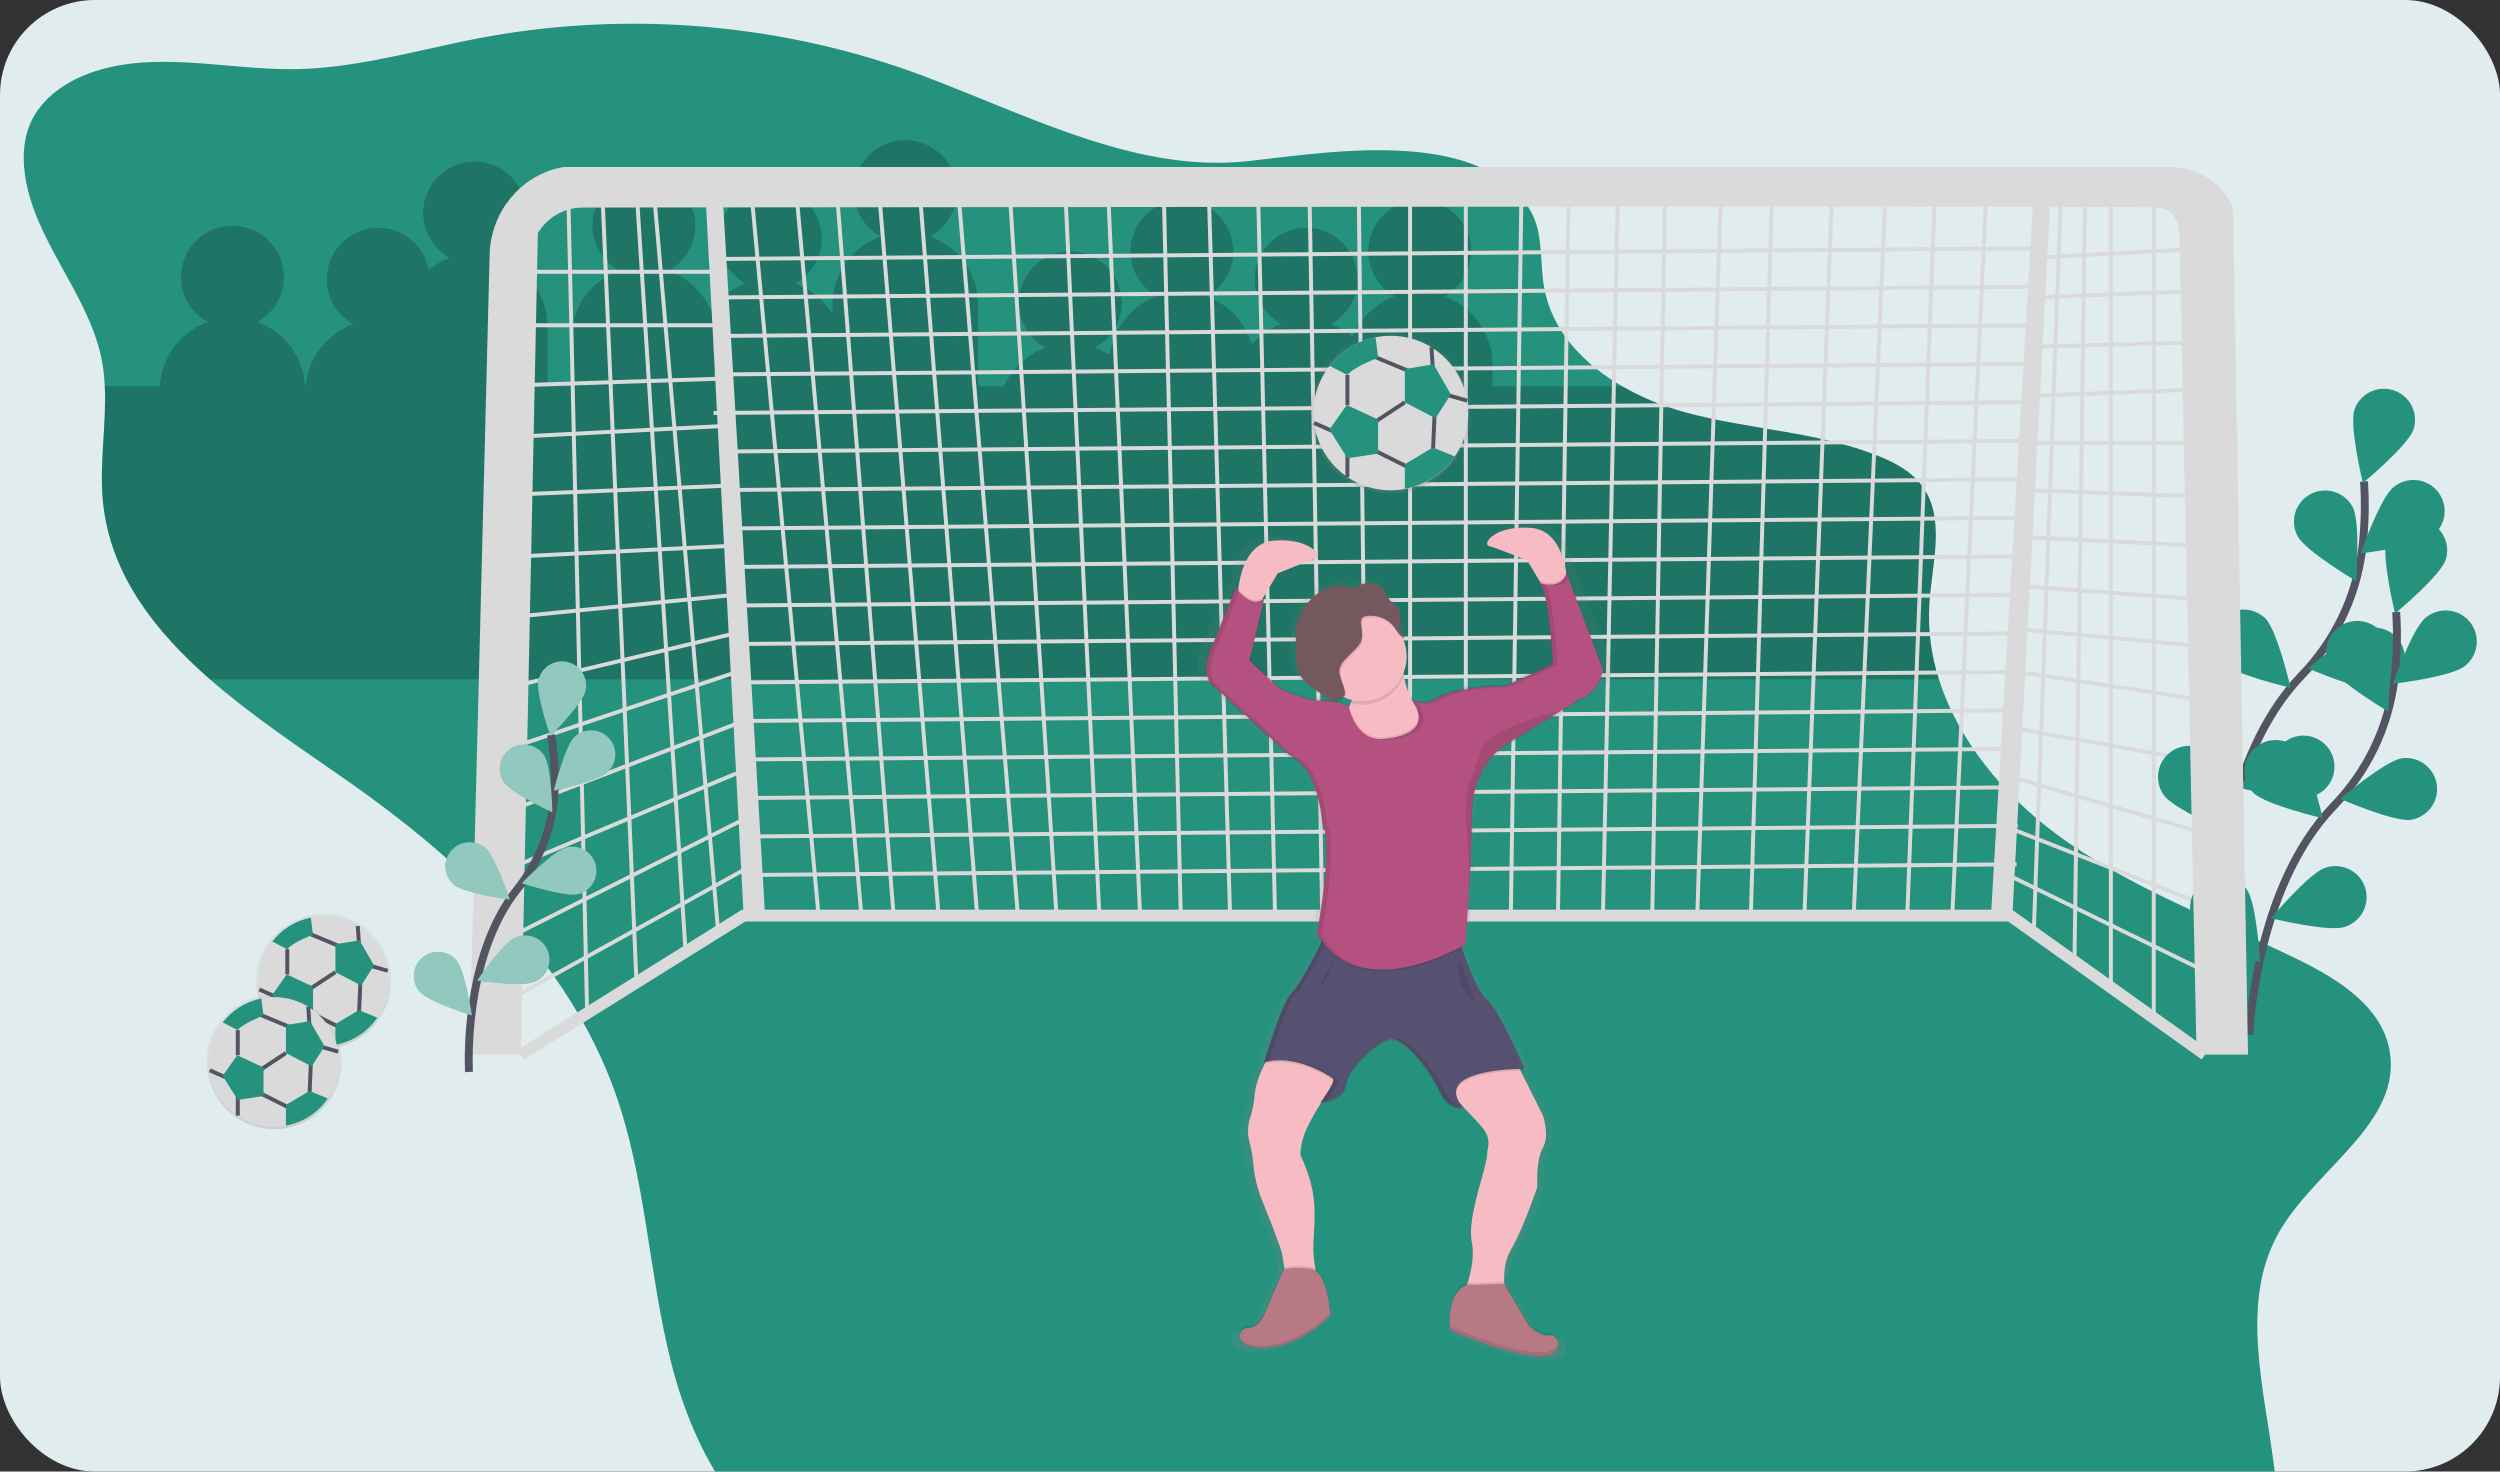 <svg width="632" height="372" viewBox="0 0 632 372" fill="none" xmlns="http://www.w3.org/2000/svg">
    <rect x="0" y="0" width="632" height="372" fill="#333333" stroke="none"/>
    <g clip-path="url(#clip0_3_4082)">
        <rect width="632" height="372" rx="24" fill="#E1ECEF"/>
        <g clip-path="url(#clip1_3_4082)">
            <path d="M6.211 43.414C8.227 60.507 22.361 74.042 25.715 90.924C26.135 93.137 26.392 95.378 26.484 97.629C26.966 107.325 25.043 117.22 26.035 126.932C27.882 145.144 38.972 159.376 53.053 171.711C63.704 181.017 76.067 189.204 87.439 197.126C116.391 217.312 143.544 242.797 155.436 275.988C163.362 298.12 163.969 322.173 169.787 344.949C175.606 367.725 188.858 391.031 211.254 398.293C235.293 406.091 261.78 393.091 286.517 398.228C313.064 403.744 331.89 428.786 358.084 435.859C391.365 444.846 424.532 422.762 458.696 418.16C475.101 415.948 491.798 417.825 508.29 416.408C526.648 414.814 544.424 409.178 560.337 399.905C565.755 396.73 571.232 392.832 573.752 387.067C575.919 382.087 575.588 376.409 574.922 371.018C572.43 351.011 566.124 329.262 576.043 311.677C585.194 295.455 607.368 283.85 604.08 265.535C602.102 254.509 591.245 247.626 581.179 242.689C560.419 232.507 538.304 224.536 519.748 210.785C506.475 200.933 495.044 187.187 490.168 171.727C488.168 165.546 487.345 159.046 487.741 152.563C488.423 142.343 491.966 130.868 485.79 122.687C483.114 119.14 479.013 116.961 474.89 115.295C459.341 109.022 442.069 108.66 425.903 104.204C420.36 102.694 415.033 100.484 410.051 97.629C400.191 91.93 392.254 83.532 390.336 72.571C389.214 66.147 390.211 59.133 386.999 53.456C381.581 43.83 370.87 39.807 358.908 38.499C344.101 36.876 327.334 39.413 316.108 40.662L314.987 40.781C300.57 42.279 286.273 39.093 272.225 34.292C257.055 29.149 242.227 22.152 227.8 17.177C226.446 16.709 225.095 16.26 223.748 15.831C213.216 12.481 202.433 9.977 191.501 8.341C176.085 6.025 160.459 5.423 144.909 6.546C137.023 7.113 129.177 8.132 121.407 9.596C119.125 10.028 116.846 10.492 114.57 10.986C101.34 13.814 88.181 17.269 74.685 17.475C73.716 17.475 72.74 17.475 71.771 17.475C55.675 17.199 39.216 13.116 23.943 18.048C16.998 20.303 10.339 24.737 7.544 31.464C5.989 35.211 5.74 39.391 6.211 43.414Z" fill="#25927E"/>
            <path opacity="0.2" d="M26.484 97.629H40.391C40.599 94.04 41.856 90.591 44.007 87.707C46.158 84.824 49.109 82.633 52.495 81.407C49.967 80.018 47.975 77.83 46.83 75.187C45.686 72.543 45.454 69.595 46.173 66.807C46.891 64.018 48.518 61.547 50.798 59.782C53.078 58.018 55.881 57.06 58.766 57.06C61.651 57.06 64.453 58.018 66.733 59.782C69.013 61.547 70.64 64.018 71.359 66.807C72.077 69.595 71.846 72.543 70.701 75.187C69.556 77.83 67.564 80.018 65.037 81.407C68.422 82.633 71.373 84.824 73.524 87.707C75.675 90.591 76.932 94.04 77.14 97.629H77.259C77.565 94.139 78.863 90.809 81.002 88.031C83.14 85.252 86.03 83.142 89.329 81.947C87.409 80.892 85.787 79.369 84.614 77.52C83.441 75.671 82.756 73.557 82.622 71.372C82.488 69.188 82.909 67.006 83.847 65.028C84.784 63.05 86.208 61.34 87.985 60.059C89.762 58.777 91.835 57.965 94.011 57.698C96.187 57.43 98.396 57.717 100.431 58.53C102.467 59.343 104.263 60.656 105.653 62.348C107.044 64.04 107.983 66.056 108.383 68.207C109.977 66.909 111.777 65.888 113.709 65.184C111.182 63.796 109.189 61.607 108.045 58.964C106.9 56.321 106.669 53.373 107.387 50.584C108.105 47.795 109.732 45.324 112.012 43.56C114.292 41.795 117.095 40.838 119.98 40.838C122.865 40.838 125.668 41.795 127.948 43.56C130.227 45.324 131.855 47.795 132.573 50.584C133.291 53.373 133.06 56.321 131.915 58.964C130.771 61.607 128.778 63.796 126.251 65.184C129.812 66.472 132.89 68.824 135.063 71.921C137.237 75.017 138.401 78.707 138.397 82.488V97.629H144.357V85.733C144.353 81.952 145.517 78.262 147.691 75.165C149.865 72.069 152.942 69.716 156.503 68.429C153.976 67.04 151.983 64.852 150.839 62.209C149.694 59.566 149.463 56.618 150.181 53.829C150.9 51.04 152.527 48.569 154.807 46.804C157.086 45.04 159.889 44.082 162.774 44.082C165.659 44.082 168.462 45.04 170.742 46.804C173.022 48.569 174.649 51.04 175.367 53.829C176.086 56.618 175.854 59.566 174.71 62.209C173.565 64.852 171.572 67.04 169.045 68.429C171.4 69.285 173.556 70.611 175.382 72.325C177.207 74.039 178.664 76.106 179.664 78.4C181.843 75.308 184.922 72.96 188.484 71.673C185.957 70.285 183.964 68.096 182.819 65.453C181.675 62.81 181.444 59.862 182.162 57.073C182.88 54.285 184.507 51.813 186.787 50.049C189.067 48.284 191.87 47.327 194.755 47.327C197.64 47.327 200.443 48.284 202.723 50.049C205.002 51.813 206.63 54.285 207.348 57.073C208.066 59.862 207.835 62.81 206.69 65.453C205.546 68.096 203.553 70.285 201.026 71.673C204.953 73.099 208.28 75.812 210.463 79.368V77.081C210.46 73.3 211.624 69.61 213.798 66.513C215.971 63.417 219.048 61.065 222.61 59.777C220.083 58.388 218.09 56.2 216.945 53.557C215.801 50.914 215.57 47.966 216.288 45.177C217.006 42.388 218.633 39.917 220.913 38.153C223.193 36.388 225.996 35.43 228.881 35.43C231.766 35.43 234.569 36.388 236.849 38.153C239.128 39.917 240.756 42.388 241.474 45.177C242.192 47.966 241.961 50.914 240.816 53.557C239.672 56.2 237.679 58.388 235.152 59.777C238.713 61.065 241.791 63.417 243.964 66.513C246.138 69.61 247.302 73.3 247.298 77.081V97.629H253.8C254.812 95.39 256.263 93.375 258.067 91.704C259.871 90.032 261.992 88.737 264.304 87.896C261.777 86.507 259.784 84.319 258.64 81.675C257.495 79.032 257.264 76.084 257.982 73.296C258.701 70.507 260.328 68.036 262.608 66.271C264.887 64.507 267.69 63.549 270.575 63.549C273.46 63.549 276.263 64.507 278.543 66.271C280.823 68.036 282.45 70.507 283.168 73.296C283.887 76.084 283.655 79.032 282.511 81.675C281.366 84.319 279.374 86.507 276.846 87.896C278.131 88.361 279.359 88.969 280.509 89.707C280.966 86.384 282.326 83.25 284.44 80.643C286.554 78.036 289.343 76.056 292.503 74.918C289.976 73.529 287.984 71.341 286.839 68.698C285.694 66.055 285.463 63.106 286.181 60.318C286.9 57.529 288.527 55.058 290.807 53.293C293.087 51.529 295.89 50.571 298.774 50.571C301.659 50.571 304.462 51.529 306.742 53.293C309.022 55.058 310.649 57.529 311.367 60.318C312.086 63.106 311.854 66.055 310.71 68.698C309.565 71.341 307.573 73.529 305.045 74.918C307.759 75.907 310.203 77.519 312.179 79.622C314.155 81.726 315.608 84.264 316.423 87.03C318.456 84.741 321.029 82.993 323.91 81.947C321.383 80.559 319.39 78.371 318.245 75.727C317.101 73.084 316.87 70.136 317.588 67.347C318.306 64.559 319.933 62.087 322.213 60.323C324.493 58.559 327.296 57.601 330.181 57.601C333.066 57.601 335.869 58.559 338.148 60.323C340.428 62.087 342.055 64.559 342.774 67.347C343.492 70.136 343.261 73.084 342.116 75.727C340.972 78.371 338.979 80.559 336.452 81.947C338.439 82.671 340.287 83.732 341.913 85.084C342.903 82.743 344.366 80.632 346.212 78.882C348.058 77.133 350.247 75.783 352.64 74.918C350.113 73.529 348.12 71.341 346.975 68.698C345.831 66.055 345.599 63.106 346.318 60.318C347.036 57.529 348.663 55.058 350.943 53.293C353.223 51.529 356.026 50.571 358.911 50.571C361.796 50.571 364.599 51.529 366.878 53.293C369.158 55.058 370.785 57.529 371.504 60.318C372.222 63.106 371.991 66.055 370.846 68.698C369.702 71.341 367.709 73.529 365.182 74.918C368.743 76.206 371.82 78.558 373.994 81.654C376.168 84.751 377.332 88.441 377.328 92.222V97.629H410.051C415.032 100.482 420.357 102.69 425.898 104.199C442.064 108.655 459.336 109.017 474.884 115.29C479.007 116.955 483.108 119.134 485.785 122.682C491.961 130.863 488.418 142.338 487.735 152.558C487.336 159.036 488.154 165.532 490.146 171.711H53.053C38.967 159.404 27.882 145.144 26.035 126.932C25.07 117.226 26.966 107.33 26.484 97.629Z" fill="black"/>
            <path d="M544.464 47.621V257.424L533.628 250.394V47.621H527.127L524.418 243.365L514.125 235.794L521.168 44.917" stroke="#DADADA" stroke-miterlimit="10"/>
            <path d="M558.013 62.762L514.13 65.195" stroke="#DADADA" stroke-miterlimit="10"/>
            <path d="M555.305 73.577L514.13 75.199" stroke="#DADADA" stroke-miterlimit="10"/>
            <path d="M555.305 86.555L514.13 87.636" stroke="#DADADA" stroke-miterlimit="10"/>
            <path d="M555.305 98.451L514.13 100.073" stroke="#DADADA" stroke-miterlimit="10"/>
            <path d="M555.305 111.969H512.505" stroke="#DADADA" stroke-miterlimit="10"/>
            <path d="M555.305 125.488L511.421 123.866" stroke="#DADADA" stroke-miterlimit="10"/>
            <path d="M555.305 137.925L511.421 135.762" stroke="#DADADA" stroke-miterlimit="10"/>
            <path d="M555.305 151.444L511.421 148.199" stroke="#DADADA" stroke-miterlimit="10"/>
            <path d="M556.388 163.34L509.796 159.014" stroke="#DADADA" stroke-miterlimit="10"/>
            <path d="M556.388 176.859L509.796 169.829" stroke="#DADADA" stroke-miterlimit="10"/>
            <path d="M556.388 192.54L508.171 183.888" stroke="#DADADA" stroke-miterlimit="10"/>
            <path d="M556.388 210.385L508.171 196.325" stroke="#DADADA" stroke-miterlimit="10"/>
            <path d="M557.472 228.77L506.545 208.763" stroke="#DADADA" stroke-miterlimit="10"/>
            <path d="M557.472 245.533L506.545 220.659" stroke="#DADADA" stroke-miterlimit="10"/>
            <path d="M502.206 47.08L493.538 231.468H482.16L489.203 47.08H476.743L468.616 231.468H456.156L463.199 47.08H448.029L442.611 231.468H429.067L435.027 48.703H420.941L417.69 231.468H405.229L409.022 47.08H396.561L393.852 231.468H381.933L384.642 47.08H370.556V231.468H356.47V47.08H343.468L345.635 231.468H334.258L331.007 47.08H318.005L322.339 231.468H310.962L305.544 47.08H294.167L298.501 231.468H288.207L280.081 47.08H269.245L277.914 231.468H267.078L255.159 47.08H242.157L257.326 231.468H247.033L232.405 47.08H222.111L237.281 231.468H225.904L211.276 44.917H200.982L217.777 231.468H206.942L189.605 44.917" stroke="#DADADA" stroke-miterlimit="10"/>
            <path d="M165.226 47.621L181.479 234.713L173.352 241.202L160.892 47.621H152.223L160.892 248.231L148.431 256.343L143.56 44.917" stroke="#DADADA" stroke-miterlimit="10"/>
            <path d="M131.642 68.71H181.484" stroke="#DADADA" stroke-miterlimit="10"/>
            <path d="M131.642 82.229H181.484" stroke="#DADADA" stroke-miterlimit="10"/>
            <path d="M131.642 97.369L181.484 95.747" stroke="#DADADA" stroke-miterlimit="10"/>
            <path d="M131.642 110.347L183.651 107.644" stroke="#DADADA" stroke-miterlimit="10"/>
            <path d="M131.642 124.947L183.651 122.784" stroke="#DADADA" stroke-miterlimit="10"/>
            <path d="M131.642 140.629L185.818 137.925" stroke="#DADADA" stroke-miterlimit="10"/>
            <path d="M131.642 155.77L185.818 150.362" stroke="#DADADA" stroke-miterlimit="10"/>
            <path d="M131.642 173.074L185.818 160.096" stroke="#DADADA" stroke-miterlimit="10"/>
            <path d="M131.642 188.214L187.986 169.288" stroke="#DADADA" stroke-miterlimit="10"/>
            <path d="M131.642 203.896L187.986 182.266" stroke="#DADADA" stroke-miterlimit="10"/>
            <path d="M130.016 219.037L186.106 195.541" stroke="#DADADA" stroke-miterlimit="10"/>
            <path d="M130.016 236.341L187.985 207.14" stroke="#DADADA" stroke-miterlimit="10"/>
            <path d="M130.016 252.022L189.611 219.037" stroke="#DADADA" stroke-miterlimit="10"/>
            <path d="M514.13 62.762L181.484 65.466" stroke="#DADADA" stroke-miterlimit="10"/>
            <path d="M513.859 72.495L181.213 75.199" stroke="#DADADA" stroke-miterlimit="10"/>
            <path d="M513.588 82.229L180.943 84.932" stroke="#DADADA" stroke-miterlimit="10"/>
            <path d="M513.318 91.962L180.672 94.666" stroke="#DADADA" stroke-miterlimit="10"/>
            <path d="M513.047 101.695L180.401 104.399" stroke="#DADADA" stroke-miterlimit="10"/>
            <path d="M512.776 111.429L184.464 114.132" stroke="#DADADA" stroke-miterlimit="10"/>
            <path d="M512.505 121.162L184.193 123.866" stroke="#DADADA" stroke-miterlimit="10"/>
            <path d="M512.234 130.896L183.922 133.599" stroke="#DADADA" stroke-miterlimit="10"/>
            <path d="M511.963 140.629L183.651 143.333" stroke="#DADADA" stroke-miterlimit="10"/>
            <path d="M511.692 150.362L186.631 153.066" stroke="#DADADA" stroke-miterlimit="10"/>
            <path d="M511.421 160.096L186.36 162.799" stroke="#DADADA" stroke-miterlimit="10"/>
            <path d="M511.151 169.829L186.089 172.533" stroke="#DADADA" stroke-miterlimit="10"/>
            <path d="M510.88 179.562L187.985 182.266" stroke="#DADADA" stroke-miterlimit="10"/>
            <path d="M510.609 189.296L187.715 191.999" stroke="#DADADA" stroke-miterlimit="10"/>
            <path d="M510.338 199.029L189.069 201.733" stroke="#DADADA" stroke-miterlimit="10"/>
            <path d="M510.067 208.763L188.798 211.466" stroke="#DADADA" stroke-miterlimit="10"/>
            <path d="M509.796 218.496L188.527 221.2" stroke="#DADADA" stroke-miterlimit="10"/>
            <path d="M557.466 266.617L508.165 231.468H187.98L131.642 266.617" stroke="#DADADA" stroke-width="3" stroke-miterlimit="10"/>
            <path d="M560.527 228.586C560.527 228.586 561.779 191.675 581.781 170.829C590.23 162.136 595.626 150.941 597.156 138.926C597.839 133.218 597.997 127.461 597.628 121.724" stroke="#535461" stroke-width="2" stroke-miterlimit="10"/>
            <path d="M610.153 108.514C608.783 112.635 597.34 122.108 597.34 122.108C597.34 122.108 593.835 107.681 595.206 103.561C595.885 101.609 597.306 100.002 599.163 99.088C601.019 98.174 603.162 98.025 605.127 98.676C607.092 99.326 608.721 100.722 609.663 102.562C610.605 104.402 610.783 106.539 610.159 108.509L610.153 108.514Z" fill="#25927E"/>
            <path d="M614.926 135.432C611.535 138.136 596.766 139.894 596.766 139.894C596.766 139.894 601.68 125.883 605.071 123.168C605.875 122.496 606.805 121.991 607.807 121.682C608.81 121.374 609.863 121.268 610.907 121.371C611.95 121.474 612.963 121.784 613.885 122.283C614.807 122.782 615.619 123.459 616.275 124.276C616.932 125.092 617.418 126.031 617.705 127.038C617.993 128.044 618.077 129.098 617.951 130.137C617.825 131.176 617.493 132.18 616.974 133.089C616.454 133.999 615.758 134.795 614.926 135.432Z" fill="#25927E"/>
            <path d="M601.425 174.263C597.124 174.896 583.493 168.964 583.493 168.964C583.493 168.964 594.821 159.344 599.123 158.69C601.165 158.436 603.225 158.99 604.863 160.234C606.501 161.477 607.587 163.311 607.888 165.343C608.189 167.375 607.681 169.443 606.473 171.106C605.265 172.769 603.454 173.895 601.425 174.242V174.263Z" fill="#25927E"/>
            <path d="M584.582 201.344C580.448 202.695 566.01 199.143 566.01 199.143C566.01 199.143 575.545 187.755 579.679 186.397C580.668 186.053 581.715 185.908 582.761 185.972C583.806 186.036 584.829 186.308 585.768 186.771C586.707 187.234 587.544 187.88 588.23 188.67C588.916 189.46 589.437 190.379 589.763 191.372C590.089 192.366 590.214 193.414 590.129 194.457C590.044 195.499 589.752 196.513 589.269 197.441C588.787 198.369 588.124 199.192 587.319 199.861C586.514 200.53 585.583 201.032 584.582 201.338V201.344Z" fill="#25927E"/>
            <path d="M580.8 135.481C582.81 139.331 595.618 146.874 595.618 146.874C595.618 146.874 596.782 132.08 594.778 128.224C594.3 127.308 593.647 126.495 592.855 125.831C592.062 125.167 591.147 124.665 590.16 124.354C589.174 124.044 588.136 123.93 587.105 124.02C586.074 124.109 585.072 124.401 584.154 124.877C583.236 125.354 582.421 126.006 581.756 126.797C581.091 127.587 580.588 128.501 580.277 129.486C579.965 130.47 579.851 131.507 579.941 132.535C580.031 133.564 580.323 134.565 580.8 135.481Z" fill="#25927E"/>
            <path d="M561.508 167.417C564.58 170.494 579.061 173.863 579.061 173.863C579.061 173.863 575.74 159.398 572.668 156.321C571.186 154.883 569.197 154.084 567.129 154.096C565.062 154.109 563.082 154.932 561.618 156.388C560.153 157.844 559.32 159.817 559.3 161.88C559.279 163.944 560.072 165.932 561.508 167.417Z" fill="#25927E"/>
            <path d="M547.021 201.014C549.524 204.561 563.231 210.325 563.231 210.325C563.231 210.325 562.407 195.504 559.899 191.94C559.307 191.086 558.552 190.357 557.677 189.795C556.801 189.234 555.823 188.851 554.799 188.669C553.774 188.487 552.724 188.51 551.708 188.735C550.692 188.961 549.731 189.385 548.881 189.983C548.03 190.581 547.307 191.342 546.752 192.22C546.198 193.099 545.823 194.079 545.651 195.103C545.478 196.127 545.51 197.176 545.745 198.187C545.98 199.199 546.414 200.154 547.021 200.998V201.014Z" fill="#25927E"/>
            <path d="M568.654 261.572C568.654 261.572 569.905 224.66 589.907 203.815C598.357 195.121 603.752 183.926 605.283 171.911C605.966 166.204 606.124 160.446 605.754 154.71" stroke="#535461" stroke-width="2" stroke-miterlimit="10"/>
            <path d="M618.28 141.499C616.909 145.62 605.467 155.094 605.467 155.094C605.467 155.094 601.962 140.667 603.332 136.546C604.011 134.594 605.432 132.987 607.289 132.073C609.146 131.159 611.288 131.011 613.253 131.661C615.218 132.311 616.848 133.707 617.789 135.548C618.731 137.388 618.909 139.524 618.285 141.494L618.28 141.499Z" fill="#25927E"/>
            <path d="M623.053 168.418C619.661 171.121 604.893 172.879 604.893 172.879C604.893 172.879 609.806 158.868 613.198 156.154C614.002 155.481 614.932 154.976 615.934 154.668C616.936 154.359 617.99 154.253 619.033 154.356C620.077 154.459 621.089 154.769 622.011 155.268C622.933 155.767 623.746 156.445 624.402 157.261C625.058 158.078 625.544 159.017 625.832 160.023C626.12 161.03 626.203 162.083 626.077 163.123C625.952 164.162 625.619 165.165 625.1 166.075C624.581 166.984 623.885 167.78 623.053 168.418Z" fill="#25927E"/>
            <path d="M609.552 207.249C605.25 207.881 591.619 201.949 591.619 201.949C591.619 201.949 602.948 192.329 607.249 191.675C609.292 191.422 611.352 191.976 612.99 193.219C614.628 194.462 615.713 196.296 616.014 198.328C616.315 200.36 615.807 202.429 614.6 204.092C613.392 205.755 611.58 206.88 609.552 207.227V207.249Z" fill="#25927E"/>
            <path d="M592.708 234.329C588.575 235.681 574.136 232.128 574.136 232.128C574.136 232.128 583.672 220.74 587.805 219.383C588.794 219.038 589.842 218.893 590.888 218.957C591.933 219.022 592.955 219.293 593.894 219.757C594.833 220.22 595.67 220.865 596.357 221.655C597.043 222.445 597.564 223.364 597.89 224.358C598.216 225.351 598.34 226.4 598.255 227.442C598.171 228.484 597.878 229.499 597.396 230.427C596.913 231.355 596.25 232.177 595.445 232.846C594.641 233.516 593.71 234.018 592.708 234.324V234.329Z" fill="#25927E"/>
            <path d="M588.927 168.466C590.937 172.316 603.744 179.86 603.744 179.86C603.744 179.86 604.909 165.065 602.904 161.21C601.94 159.359 600.279 157.968 598.287 157.34C596.295 156.712 594.134 156.9 592.28 157.862C590.427 158.825 589.032 160.482 588.403 162.471C587.774 164.46 587.963 166.616 588.927 168.466Z" fill="#25927E"/>
            <path d="M569.634 200.403C572.706 203.48 587.188 206.848 587.188 206.848C587.188 206.848 583.867 192.383 580.795 189.307C579.312 187.868 577.323 187.069 575.256 187.081C573.188 187.094 571.209 187.917 569.744 189.373C568.279 190.83 567.447 192.802 567.426 194.866C567.406 196.929 568.199 198.918 569.634 200.403Z" fill="#25927E"/>
            <path d="M555.147 233.999C557.65 237.546 571.357 243.311 571.357 243.311C571.357 243.311 570.534 228.489 568.025 224.925C567.434 224.071 566.678 223.342 565.803 222.781C564.928 222.219 563.949 221.836 562.925 221.654C561.901 221.472 560.85 221.495 559.834 221.72C558.819 221.946 557.858 222.37 557.007 222.968C556.157 223.566 555.433 224.327 554.879 225.206C554.324 226.085 553.95 227.064 553.777 228.089C553.604 229.113 553.636 230.161 553.871 231.173C554.107 232.184 554.54 233.139 555.147 233.983V233.999Z" fill="#25927E"/>
            <path d="M123.78 64.292C124.046 53.829 131.306 44.636 141.55 42.392L141.843 42.333C142.257 42.25 142.678 42.21 143.1 42.214H548.56C551.554 42.189 554.504 42.94 557.121 44.391C559.739 45.843 561.935 47.947 563.496 50.498L563.599 50.676C564.195 51.72 564.516 52.898 564.531 54.099L568.296 266.611H555.294L550.96 58.966C550.96 58.966 550.96 53.018 545.542 52.477C544.713 52.396 534.658 52.336 518.231 52.298L508.707 232.009H503.289L513.881 52.293C441.663 52.153 264.9 52.331 182.86 52.428L193.381 230.928H187.964L178.515 52.434L147.288 52.471C144.998 52.473 142.748 53.073 140.763 54.211C138.777 55.349 137.125 56.987 135.97 58.96L131.636 266.606H118.634L123.78 64.292Z" fill="#DADADA"/>
            <path d="M118.563 270.991C118.563 270.991 116.808 242.408 130.715 224.844C136.596 217.515 139.936 208.479 140.234 199.094C140.339 194.634 140.034 190.174 139.324 185.77" stroke="#535461" stroke-width="2" stroke-miterlimit="10"/>
            <path d="M148.025 174.663C147.272 177.946 139.134 186.1 139.134 186.1C139.134 186.1 135.342 175.22 136.117 171.943C136.294 171.162 136.625 170.424 137.089 169.77C137.552 169.116 138.141 168.56 138.82 168.133C139.499 167.706 140.256 167.417 141.047 167.282C141.838 167.148 142.648 167.169 143.43 167.347C144.213 167.525 144.953 167.854 145.608 168.317C146.263 168.78 146.82 169.367 147.248 170.045C147.675 170.723 147.965 171.478 148.1 172.268C148.235 173.057 148.213 173.866 148.035 174.647L148.025 174.663Z" fill="#25927E"/>
            <path d="M153.692 195.093C151.27 197.439 140.001 199.873 140.001 199.873C140.001 199.873 142.759 188.696 145.18 186.354C145.756 185.796 146.435 185.357 147.181 185.062C147.926 184.766 148.722 184.62 149.524 184.631C150.326 184.643 151.118 184.812 151.854 185.129C152.591 185.446 153.257 185.904 153.816 186.479C154.375 187.053 154.815 187.731 155.111 188.475C155.408 189.219 155.554 190.014 155.542 190.814C155.531 191.614 155.361 192.405 155.044 193.14C154.726 193.875 154.267 194.54 153.692 195.098V195.093Z" fill="#25927E"/>
            <path d="M146.134 226.056C142.883 226.861 131.902 223.282 131.902 223.282C131.902 223.282 139.925 215.024 143.208 214.219C144.781 213.831 146.443 214.084 147.83 214.92C149.216 215.756 150.213 217.107 150.601 218.677C150.989 220.247 150.736 221.906 149.898 223.29C149.061 224.673 147.707 225.668 146.134 226.056Z" fill="#25927E"/>
            <path d="M135.125 248.199C132.032 249.546 120.627 247.864 120.627 247.864C120.627 247.864 127.129 238.368 130.238 237.049C130.976 236.71 131.775 236.521 132.587 236.494C133.399 236.467 134.208 236.601 134.967 236.89C135.726 237.179 136.42 237.616 137.007 238.176C137.595 238.736 138.065 239.407 138.389 240.151C138.714 240.894 138.886 241.695 138.897 242.506C138.908 243.316 138.756 244.121 138.451 244.873C138.146 245.624 137.694 246.307 137.121 246.882C136.548 247.457 135.866 247.912 135.114 248.221L135.125 248.199Z" fill="#25927E"/>
            <path d="M127.356 197.667C129.187 200.495 139.633 205.372 139.633 205.372C139.633 205.372 139.443 193.865 137.606 191.037C136.726 189.68 135.341 188.728 133.757 188.391C132.173 188.053 130.52 188.357 129.16 189.236C127.801 190.115 126.847 191.498 126.509 193.078C126.171 194.659 126.475 196.31 127.356 197.667Z" fill="#25927E"/>
            <path d="M114.814 223.703C117.409 225.866 128.841 227.391 128.841 227.391C128.841 227.391 125.211 216.468 122.61 214.316C121.993 213.805 121.28 213.421 120.514 213.184C119.747 212.948 118.942 212.865 118.143 212.94C117.345 213.014 116.569 213.245 115.859 213.619C115.15 213.993 114.522 214.503 114.01 215.119C113.498 215.735 113.113 216.446 112.876 217.211C112.639 217.976 112.556 218.78 112.631 219.578C112.705 220.375 112.937 221.149 113.311 221.857C113.686 222.565 114.197 223.192 114.814 223.703Z" fill="#25927E"/>
            <path d="M106.108 250.703C108.302 253.26 119.305 256.705 119.305 256.705C119.305 256.705 117.577 245.349 115.378 242.77C114.323 241.542 112.823 240.783 111.207 240.659C109.592 240.536 107.993 241.058 106.764 242.11C105.534 243.163 104.773 244.66 104.649 246.273C104.525 247.885 105.048 249.481 106.103 250.708L106.108 250.703Z" fill="#25927E"/>
            <path opacity="0.5" d="M148.025 174.663C147.272 177.946 139.134 186.1 139.134 186.1C139.134 186.1 135.342 175.22 136.117 171.943C136.294 171.162 136.625 170.424 137.089 169.77C137.552 169.116 138.141 168.56 138.82 168.133C139.499 167.706 140.256 167.417 141.047 167.282C141.838 167.148 142.648 167.169 143.43 167.347C144.213 167.525 144.953 167.854 145.608 168.317C146.263 168.78 146.82 169.367 147.248 170.045C147.675 170.723 147.965 171.478 148.1 172.268C148.235 173.057 148.213 173.866 148.035 174.647L148.025 174.663Z" fill="white"/>
            <path opacity="0.5" d="M153.692 195.093C151.27 197.439 140.001 199.873 140.001 199.873C140.001 199.873 142.759 188.696 145.18 186.354C145.756 185.796 146.435 185.357 147.181 185.062C147.926 184.766 148.722 184.62 149.524 184.631C150.326 184.643 151.118 184.812 151.854 185.129C152.591 185.446 153.257 185.904 153.816 186.479C154.375 187.053 154.815 187.731 155.111 188.475C155.408 189.219 155.554 190.014 155.542 190.814C155.531 191.614 155.361 192.405 155.044 193.14C154.726 193.875 154.267 194.54 153.692 195.098V195.093Z" fill="white"/>
            <path opacity="0.5" d="M146.134 226.056C142.883 226.861 131.902 223.282 131.902 223.282C131.902 223.282 139.925 215.024 143.208 214.219C144.781 213.831 146.443 214.084 147.83 214.92C149.216 215.756 150.213 217.107 150.601 218.677C150.989 220.247 150.736 221.906 149.898 223.29C149.061 224.673 147.707 225.668 146.134 226.056Z" fill="white"/>
            <path opacity="0.5" d="M135.125 248.199C132.032 249.546 120.627 247.864 120.627 247.864C120.627 247.864 127.129 238.368 130.238 237.049C130.976 236.71 131.775 236.521 132.587 236.494C133.399 236.467 134.208 236.601 134.967 236.89C135.726 237.179 136.42 237.616 137.007 238.176C137.595 238.736 138.065 239.407 138.389 240.151C138.714 240.894 138.886 241.695 138.897 242.506C138.908 243.316 138.756 244.121 138.451 244.873C138.146 245.624 137.694 246.307 137.121 246.882C136.548 247.457 135.866 247.912 135.114 248.221L135.125 248.199Z" fill="white"/>
            <path opacity="0.5" d="M127.356 197.667C129.187 200.495 139.633 205.372 139.633 205.372C139.633 205.372 139.443 193.865 137.606 191.037C136.726 189.68 135.341 188.728 133.757 188.391C132.173 188.053 130.52 188.357 129.16 189.236C127.801 190.115 126.847 191.498 126.509 193.078C126.171 194.659 126.475 196.31 127.356 197.667Z" fill="white"/>
            <path opacity="0.5" d="M114.814 223.703C117.409 225.866 128.841 227.391 128.841 227.391C128.841 227.391 125.211 216.468 122.61 214.316C121.993 213.805 121.28 213.421 120.514 213.184C119.747 212.948 118.942 212.865 118.143 212.94C117.345 213.014 116.569 213.245 115.859 213.619C115.15 213.993 114.522 214.503 114.01 215.119C113.498 215.735 113.113 216.446 112.876 217.211C112.639 217.976 112.556 218.78 112.631 219.578C112.705 220.375 112.937 221.149 113.311 221.857C113.686 222.565 114.197 223.192 114.814 223.703Z" fill="white"/>
            <path opacity="0.5" d="M106.108 250.703C108.302 253.26 119.305 256.705 119.305 256.705C119.305 256.705 117.577 245.349 115.378 242.77C114.323 241.542 112.823 240.783 111.207 240.659C109.592 240.536 107.993 241.058 106.764 242.11C105.534 243.163 104.773 244.66 104.649 246.273C104.525 247.885 105.048 249.481 106.103 250.708L106.108 250.703Z" fill="white"/>
            <g opacity="0.1">
                <path d="M213.064 161.085C212.999 161.004 212.966 160.95 212.966 160.95L213.064 161.085Z" fill="url(#paint0_linear_3_4082)"/>
            </g>
            <path d="M302.64 168.466C302.537 171.911 304.677 173.203 304.677 173.203L324.668 190.875C332.383 193.665 333.337 208.303 333.337 208.303C334.095 209.655 334.42 212.002 334.42 214.792C334.328 223.444 331.879 235.502 331.879 235.502L331.95 235.616L331.879 235.967L331.95 236.081L331.879 236.432C332.262 237.05 332.676 237.647 333.12 238.222C330.953 242.651 326.917 249.778 325.172 251.297C322.761 253.39 317.94 268.958 317.94 268.958L318.097 268.92L317.94 269.423H318.043C316.872 271.678 315.68 274.587 315.426 277.459C315.254 279.341 314.863 281.198 314.261 282.99C313.55 285.073 313.488 287.322 314.082 289.441C314.56 291.137 314.875 292.873 315.025 294.627C315.327 298.007 316.159 301.319 317.49 304.442C319.695 309.671 322.615 316.814 322.767 318.252C322.848 319.031 323.038 320.177 323.254 321.362L323.13 321.394L317.945 333.128C317.945 333.128 316.498 336.373 313.611 336.373C313.329 336.371 313.051 336.429 312.793 336.542C312.536 336.656 312.306 336.823 312.118 337.032C311.93 337.241 311.789 337.487 311.703 337.755C311.618 338.023 311.59 338.305 311.623 338.584C311.585 338.91 311.627 339.241 311.747 339.547V339.579C311.747 339.633 311.796 339.687 311.818 339.741L311.866 339.833C311.893 339.887 311.926 339.936 311.964 339.99L312.029 340.082L312.148 340.228L312.229 340.32L312.37 340.461L312.468 340.553L312.63 340.682L312.749 340.769L312.939 340.888L313.08 340.974L313.291 341.082L313.454 341.164L313.687 341.261L313.871 341.337L314.131 341.423L314.337 341.488L314.629 341.558L314.862 341.612L315.182 341.666L315.437 341.71L315.789 341.748L316.065 341.78H316.455H316.748H317.49H318.005H318.292C318.57 341.78 318.857 341.757 319.153 341.71C328.558 340.78 335.547 333.599 335.547 333.599V333.463V333.328V333.193L335.58 333.155C335.58 333.155 334.973 323.806 331.533 321.691C331.19 319.954 331.009 318.189 330.991 316.419C330.991 309.93 332.919 303.404 327.616 292.713C327.616 292.713 327.372 289.923 329.306 285.743C330.44 283.503 331.695 281.326 333.066 279.221L333.304 279.194L332.919 279.703C332.919 279.703 339.188 279.238 339.67 275.052C339.715 274.704 339.797 274.362 339.914 274.03C341.366 269.823 348.376 263.859 351.486 263.432C354.861 262.967 361.612 270.867 364.266 276.447C364.418 276.766 364.575 277.069 364.732 277.345C367.322 281.893 370.534 280.865 370.534 280.865C370.421 280.73 370.323 280.6 370.22 280.465C370.326 280.451 370.432 280.43 370.534 280.4C370.25 280.056 369.988 279.695 369.749 279.319C372.16 281.925 374.722 284.326 375.838 285.727C378.249 288.749 377.047 290.837 377.047 291.767C377.047 295.957 371.499 308.265 372.945 315.019C373.66 318.355 372.842 322.259 371.829 325.352H371.618C367.517 326.899 367.04 332.447 367.073 335.237C367.073 335.324 367.073 335.41 367.073 335.491C367.073 335.632 367.073 335.767 367.073 335.897V335.983C367.073 336.088 367.073 336.189 367.073 336.286V336.356C367.073 336.465 367.073 336.567 367.073 336.659C367.073 336.757 367.073 336.848 367.073 336.924V336.957V337.119V337.162V337.249V337.308C367.073 337.308 378.645 342.418 388.532 343.797C388.879 343.846 389.209 343.884 389.529 343.911H389.821L390.444 343.948H391.29H391.561C391.75 343.948 391.929 343.948 392.102 343.905H392.276C392.5 343.876 392.711 343.84 392.91 343.797L393.04 343.765C393.191 343.727 393.332 343.694 393.468 343.651L393.646 343.592L393.966 343.467L394.129 343.391C394.226 343.343 394.318 343.294 394.41 343.24L394.556 343.127C394.666 343.056 394.771 342.978 394.871 342.894C394.969 342.809 395.062 342.717 395.147 342.618L395.217 342.532C395.272 342.466 395.322 342.397 395.369 342.326L395.434 342.218C395.474 342.15 395.508 342.081 395.537 342.013L395.586 341.904C395.615 341.827 395.641 341.747 395.662 341.666V341.585C395.685 341.48 395.701 341.374 395.71 341.266C395.71 341.266 395.71 341.229 395.71 341.207C395.715 341.12 395.715 341.034 395.71 340.947C395.71 340.915 395.71 340.877 395.71 340.845C395.851 339.417 394.719 337.995 393.587 338.211C391.176 338.676 388.039 335.886 388.039 335.886L381.446 325.136C381.343 322.622 381.624 319.426 383.217 316.83C386.354 311.72 390.212 300.797 390.212 300.797C390.212 300.797 389.729 294.059 391.658 290.804C393.587 287.549 391.658 282.439 391.658 282.439L385.758 271.083C386.435 271.083 386.842 271.083 386.842 271.083L386.63 270.618H386.842C386.842 270.618 379.609 254.585 376.716 252.725C374.652 251.4 371.737 243.938 370.215 239.747C370.822 239.428 371.158 239.206 371.158 239.206C371.158 239.206 372.848 218.988 372.848 206.221C372.848 193.454 381.516 188.328 381.516 188.328L401.599 176.464C406.903 174.371 407.629 169.029 407.629 169.029L407.57 168.877C407.613 168.677 407.629 168.564 407.629 168.564L407.57 168.412C407.613 168.212 407.629 168.099 407.629 168.099L397.986 143.468C397.986 143.543 397.926 143.608 397.899 143.679C397.217 139.434 395.109 132.788 388.581 132.323C378.937 131.626 375.578 136.508 377.491 136.973C379.403 137.439 387.616 140.694 387.616 140.694L390.867 145.923C390.656 145.852 390.537 145.804 390.537 145.804C390.721 145.875 390.883 145.992 391.008 146.144L391.225 146.491C390.802 146.372 390.542 146.269 390.542 146.269C390.601 146.293 390.657 146.324 390.71 146.361C390.757 146.386 390.803 146.415 390.845 146.447C390.889 146.486 390.931 146.528 390.97 146.572C391.014 146.615 391.055 146.66 391.095 146.707C391.138 146.761 391.176 146.82 391.219 146.88L391.284 146.977C391.035 146.91 390.789 146.831 390.547 146.739C393.072 147.55 394.128 162.837 394.34 166.747L381.852 172.3C381.852 172.3 369.315 172.3 364.012 175.323C359.358 177.973 357.115 175.793 356.638 175.22C356.963 175.635 357.25 176.035 357.5 176.421L357.364 176.329L357.239 176.242L357.137 176.161L357.023 176.064L356.985 176.031C355.889 173.983 355.166 171.757 354.85 169.456C355.442 168.047 355.732 166.531 355.702 165.004C355.673 163.476 355.323 161.972 354.677 160.588C354.88 160.731 355.103 160.846 355.338 160.928C354.796 159.916 354.43 158.819 354.254 157.684C354.135 156.413 354.498 155.061 353.956 153.899C353.899 153.781 353.834 153.667 353.761 153.558C353.761 153.52 353.761 153.477 353.718 153.434C353.176 152.255 351.849 151.606 351.009 150.579C350.467 149.886 350.159 149.043 349.638 148.329C348.979 147.488 348.068 146.88 347.037 146.594C346.007 146.308 344.911 146.359 343.912 146.739C343.121 147.058 342.384 147.594 341.528 147.61C341.085 147.588 340.647 147.512 340.223 147.383C337.568 146.832 334.804 147.349 332.529 148.821C330.312 150.282 328.56 152.346 327.48 154.769C326.896 155.96 326.515 157.239 326.353 158.555C326.29 159.933 326.312 161.315 326.418 162.691C326.467 164.957 326.131 167.336 327.101 169.396C327.16 169.526 327.236 169.64 327.301 169.764C327.301 169.797 327.301 169.829 327.339 169.861C328.26 171.824 330.189 173.106 332.036 174.344L334.426 175.918L334.696 176.096C334.012 176.028 333.324 176.013 332.638 176.053C329.019 176.286 321.802 172.809 321.802 172.809L314.272 166.006L317.945 150.963L317.804 151.065L317.945 150.497L317.804 150.6L317.945 150.032C317.875 150.086 317.81 150.135 317.739 150.184L321.559 143.987C321.559 143.987 329.756 140.742 331.684 140.267C333.613 139.791 330.238 134.924 320.594 135.616C313.497 136.13 311.623 143.938 311.13 148.053C310.712 147.594 310.469 147.258 310.469 147.258L303.707 163.221C303.001 164.72 302.632 166.355 302.624 168.012C302.635 168.169 302.635 168.326 302.64 168.466ZM337.958 176.642C338.495 176.464 338.976 176.147 339.35 175.723C339.956 175.953 340.579 176.134 341.214 176.264C341.042 176.855 340.8 177.423 340.493 177.956C340.401 177.594 340.358 177.372 340.358 177.372C339.572 177.084 338.771 176.838 337.958 176.637V176.642ZM333.878 277.815C334.42 276.945 334.962 276.096 335.504 275.296C335.038 276.15 334.42 277.08 333.878 277.815Z" fill="url(#paint1_linear_3_4082)"/>
            <path d="M383.114 268.142L390.022 281.931C390.022 281.931 391.864 286.987 390.022 290.204C388.18 293.421 388.64 300.089 388.64 300.089C388.64 300.089 384.956 310.904 381.96 315.949C378.964 320.994 380.806 328.386 380.806 328.386L368.833 329.765C368.833 329.765 373.438 320.799 372.084 314.132C370.729 307.464 376.001 295.292 376.001 291.145C376.001 290.226 377.155 288.155 374.847 285.17C372.539 282.185 363.795 274.598 364.012 270.229L383.114 268.142Z" fill="#F7BBC3"/>
            <path d="M322.09 264.924C322.09 264.924 317.669 271.035 317.154 276.983C316.999 278.84 316.636 280.674 316.07 282.45C315.39 284.514 315.33 286.732 315.897 288.83C316.353 290.51 316.654 292.228 316.796 293.962C317.08 297.307 317.873 300.589 319.148 303.696C321.255 308.87 324.024 315.933 324.186 317.355C324.419 319.653 325.568 325.168 325.568 325.168L334.778 328.618C334.778 328.618 332.015 321.951 332.015 315.516C332.015 309.081 333.857 302.646 328.764 292.07C328.764 292.07 328.531 289.312 330.389 285.175C332.248 281.038 339.372 270.234 339.372 270.234L322.09 264.924Z" fill="#F7BBC3"/>
            <path opacity="0.1" d="M336.977 273.122C337.736 273.944 333.83 279.178 333.83 279.178C333.83 279.178 339.816 278.719 340.277 274.582C340.32 274.238 340.398 273.899 340.51 273.571C341.896 269.412 348.593 263.513 351.562 263.091C354.812 262.632 361.232 270.445 363.768 275.961C363.914 276.28 364.06 276.572 364.212 276.848C366.688 281.347 369.754 280.33 369.754 280.33C368.129 278.329 367.793 276.745 368.302 275.463C370.318 270.505 385.411 270.651 385.411 270.651C385.411 270.651 378.504 254.791 375.741 252.952C372.978 251.114 368.6 237.319 368.6 237.319C368.6 237.319 335.666 233.642 335.439 235.248C335.211 236.854 328.759 249.502 326.456 251.568C324.154 253.634 319.554 269.045 319.554 269.045C327.383 266.747 336.018 272.376 336.939 273.068L336.977 273.122Z" fill="black"/>
            <path d="M336.977 272.662C337.736 273.484 333.83 278.719 333.83 278.719C333.83 278.719 339.816 278.259 340.277 274.122C340.32 273.778 340.398 273.439 340.51 273.111C341.897 268.953 348.593 263.053 351.562 262.631C354.812 262.172 361.232 269.986 363.768 275.501C363.914 275.82 364.06 276.112 364.212 276.388C366.688 280.887 369.754 279.87 369.754 279.87C368.129 277.87 367.793 276.285 368.302 275.004C370.318 270.045 385.411 270.191 385.411 270.191C385.411 270.191 378.504 254.331 375.741 252.493C372.978 250.654 368.6 236.86 368.6 236.86C368.6 236.86 335.666 233.183 335.439 234.789C335.211 236.395 328.759 249.043 326.456 251.108C324.154 253.174 319.549 268.58 319.549 268.58C327.377 266.281 336.013 271.911 336.934 272.603L336.977 272.662Z" fill="#565171"/>
            <path opacity="0.1" d="M380.237 324.114L386.571 334.804C386.571 334.804 389.567 337.562 391.869 337.103C394.172 336.643 396.474 343.538 387.031 342.159C377.588 340.78 366.536 335.724 366.536 335.724C366.536 335.724 365.501 326.412 370.794 324.368L380.237 324.114Z" fill="black"/>
            <path opacity="0.1" d="M324.506 320.415L319.554 332.025C319.554 332.025 318.172 335.27 315.409 335.27C312.646 335.27 311.725 341.018 320.708 340.098C329.69 339.179 336.37 332.052 336.37 332.052C336.37 332.052 335.677 321.021 331.532 320.329C329.208 319.888 326.819 319.917 324.506 320.415Z" fill="black"/>
            <path d="M380.237 324.574L386.571 335.264C386.571 335.264 389.567 338.022 391.869 337.562C394.172 337.103 396.474 343.997 387.031 342.618C377.588 341.239 366.536 336.183 366.536 336.183C366.536 336.183 365.501 326.872 370.794 324.828L380.237 324.574Z" fill="#B77983"/>
            <path d="M324.506 320.897L319.554 332.506C319.554 332.506 318.172 335.751 315.409 335.751C312.646 335.751 311.725 341.499 320.708 340.58C329.69 339.66 336.37 332.533 336.37 332.533C336.37 332.533 335.677 321.502 331.532 320.81C329.208 320.369 326.819 320.398 324.506 320.897Z" fill="#B77983"/>
            <g opacity="0.1">
                <path d="M336.587 234.816C336.354 236.438 329.907 249.07 327.605 251.135C325.492 253.033 321.434 266.179 320.784 268.309C320.367 268.39 319.955 268.482 319.543 268.601C319.543 268.601 324.148 253.201 326.451 251.13C328.753 249.059 335.2 236.416 335.433 234.81C335.477 234.491 336.826 234.378 338.944 234.41C337.514 234.437 336.631 234.556 336.587 234.816Z" fill="black"/>
                <path d="M352.716 262.626C355.966 262.166 362.386 269.98 364.922 275.496C365.068 275.815 365.214 276.107 365.366 276.383C366.796 278.978 368.416 279.735 369.538 279.914C368.795 280.049 366.287 280.162 364.212 276.383C364.06 276.107 363.914 275.815 363.768 275.496C361.444 270.434 355.831 263.448 352.429 262.68L352.716 262.626Z" fill="black"/>
                <path d="M336.977 272.662L336.939 272.624C336.197 272.084 330.438 268.298 324.127 268.066C330.872 267.833 337.302 272.035 338.093 272.624L338.131 272.662C338.798 273.387 335.861 277.529 335.141 278.502C334.71 278.6 334.274 278.67 333.835 278.713C333.835 278.713 337.736 273.484 336.977 272.662Z" fill="black"/>
            </g>
            <path d="M396.241 148.156C396.241 148.156 396.241 134.135 387.031 133.443C377.821 132.75 374.571 137.579 376.44 138.039C378.309 138.498 386.11 141.716 386.11 141.716L391.176 150.222L396.241 148.156Z" fill="#F7BBC3"/>
            <path d="M312.874 151.373C312.874 151.373 312.874 137.352 322.084 136.66C331.294 135.968 334.545 140.796 332.676 141.256C330.807 141.716 323.005 144.933 323.005 144.933L317.94 153.439L312.874 151.373Z" fill="#F7BBC3"/>
            <path d="M354.558 165.855C354.558 165.855 353.864 175.047 359.623 180.336C365.382 185.624 346.269 192.286 346.269 192.286L337.747 182.174C337.747 182.174 344.654 178.038 340.997 170.911L354.558 165.855Z" fill="#F7BBC3"/>
            <path opacity="0.1" d="M356.4 176.659C356.4 176.659 358.475 179.903 363.54 176.891C368.606 173.879 380.584 173.874 380.584 173.874L392.557 168.358C392.557 168.358 391.636 148.589 388.873 147.669C388.873 147.669 394.399 149.968 396.014 145.371L405.224 169.737C405.224 169.737 404.53 175.026 399.465 177.091L380.351 188.815C380.351 188.815 372.062 193.87 372.062 206.513C372.062 219.156 370.437 239.152 370.437 239.152C370.437 239.152 343.722 255.245 332.898 236.395C332.898 236.395 337.275 214.1 334.279 208.579C334.279 208.579 333.358 194.098 325.99 191.34L306.887 173.874C306.887 173.874 303.203 171.576 305.966 164.908L312.413 149.048C312.413 149.048 316.33 154.564 319.554 151.806L315.87 167.439L323.238 174.333C323.238 174.333 330.146 177.783 333.602 177.578C337.059 177.372 340.97 178.957 340.97 178.957C340.97 178.957 342.595 188.149 349.953 187.23C349.953 187.23 364.001 186.543 356.4 176.659Z" fill="black"/>
            <path opacity="0.1" d="M356.4 175.739C356.4 175.739 358.475 178.984 363.54 175.972C368.606 172.96 380.584 172.982 380.584 172.982L392.557 167.466C392.557 167.466 391.636 147.696 388.873 146.777C388.873 146.777 394.399 149.075 396.014 144.479L405.224 168.845C405.224 168.845 404.53 174.133 399.465 176.199L380.351 187.933C380.351 187.933 372.062 192.989 372.062 205.632C372.062 218.274 370.437 238.271 370.437 238.271C370.437 238.271 343.722 254.363 332.898 235.513C332.898 235.513 337.275 213.218 334.279 207.697C334.279 207.697 333.358 193.216 325.99 190.458L306.877 172.987C306.877 172.987 303.193 170.689 305.956 164.021L312.403 148.161C312.403 148.161 316.32 153.677 319.543 150.919L315.859 166.552L323.227 173.447C323.227 173.447 330.135 176.897 333.591 176.691C337.048 176.486 340.959 178.07 340.959 178.07C340.959 178.07 342.585 187.263 349.942 186.343C349.953 186.311 364.001 185.624 356.4 175.739Z" fill="black"/>
            <path d="M306.887 173.441L326.001 190.913C333.369 193.67 334.29 208.152 334.29 208.152C337.286 213.667 332.909 235.967 332.909 235.967C343.744 254.818 370.448 238.725 370.448 238.725C370.448 238.725 370.502 238.066 370.589 236.903C370.664 235.886 370.767 234.48 370.881 232.809C371.033 230.647 371.206 228.035 371.369 225.201C371.732 219.01 372.062 211.796 372.062 206.086C372.062 193.443 380.351 188.387 380.351 188.387L394.692 179.595L399.47 176.664C404.536 174.593 405.229 169.31 405.229 169.31L396.019 144.944C394.513 149.238 389.588 147.513 388.949 147.269C391.658 148.491 392.563 167.931 392.563 167.931L380.59 173.447C380.59 173.447 368.617 173.447 363.546 176.437C359.211 178.978 357.093 177.032 356.551 176.388C363.833 186.122 349.958 186.776 349.958 186.776C342.59 187.695 340.975 178.503 340.975 178.503C340.975 178.503 337.059 176.88 333.607 177.124C330.156 177.367 323.243 173.879 323.243 173.879L315.875 166.985L319.559 151.352C316.309 154.11 312.419 148.594 312.419 148.594L305.972 164.454C303.203 171.143 306.887 173.441 306.887 173.441Z" fill="#B45181"/>
            <path opacity="0.1" d="M354.558 166.774C354.49 168.22 354.564 169.669 354.78 171.1C353.778 173.591 351.917 175.643 349.533 176.885C347.148 178.127 344.398 178.479 341.777 177.875C342.3 175.834 342.007 173.67 340.959 171.841L354.558 166.774Z" fill="black"/>
            <path d="M344.313 177.237C350.545 177.237 355.598 172.194 355.598 165.974C355.598 159.753 350.545 154.71 344.313 154.71C338.08 154.71 333.028 159.753 333.028 165.974C333.028 172.194 338.08 177.237 344.313 177.237Z" fill="#F7BBC3"/>
            <path opacity="0.1" d="M344.492 159.566C344.589 160.707 344.67 161.923 344.145 162.94C343.852 163.451 343.487 163.917 343.061 164.324L340.699 166.752C339.954 167.405 339.377 168.227 339.014 169.148C338.332 171.419 340.347 173.674 340.282 176.048C339.921 176.613 339.384 177.044 338.754 177.277C338.124 177.509 337.436 177.53 336.793 177.335C336.272 177.136 335.781 176.864 335.336 176.529L333.022 174.955C331.262 173.755 329.42 172.457 328.537 170.521C327.61 168.483 327.924 166.125 327.881 163.886C327.78 162.524 327.76 161.157 327.821 159.793C327.976 158.492 328.342 157.224 328.905 156.04C329.925 153.672 331.597 151.642 333.727 150.184C334.792 149.466 335.992 148.97 337.255 148.726C338.517 148.481 339.816 148.494 341.073 148.762C341.477 148.888 341.896 148.963 342.319 148.983C343.137 148.983 343.841 148.443 344.595 148.124C345.552 147.75 346.607 147.702 347.595 147.986C348.583 148.271 349.449 148.872 350.061 149.697C350.559 150.4 350.847 151.238 351.367 151.92C352.141 152.936 353.404 153.58 353.929 154.742C354.455 155.905 354.103 157.235 354.216 158.49C354.378 159.611 354.724 160.698 355.24 161.707C353.962 161.264 353.339 159.869 352.531 158.798C351.892 158.003 351.09 157.354 350.179 156.893C349.268 156.433 348.269 156.171 347.249 156.127C346.545 156.094 345.239 156.04 344.681 156.576C343.971 157.262 344.421 158.733 344.492 159.566Z" fill="black"/>
            <path d="M344.264 159.106C344.362 160.247 344.443 161.464 343.917 162.48C343.625 162.991 343.26 163.458 342.834 163.865L340.439 166.303C339.697 166.952 339.119 167.768 338.754 168.683C338.072 170.954 340.087 173.209 340.022 175.583C339.661 176.148 339.124 176.579 338.494 176.812C337.864 177.044 337.176 177.064 336.533 176.87C336.012 176.67 335.521 176.399 335.076 176.064L332.795 174.512C331.034 173.311 329.192 172.014 328.309 170.078C327.383 168.039 327.697 165.682 327.653 163.443C327.552 162.081 327.532 160.714 327.594 159.349C327.748 158.048 328.114 156.781 328.677 155.597C329.698 153.229 331.369 151.198 333.499 149.74C334.565 149.023 335.765 148.527 337.027 148.282C338.289 148.038 339.588 148.05 340.845 148.318C341.25 148.445 341.668 148.52 342.092 148.54C342.91 148.54 343.614 147.999 344.367 147.68C345.325 147.307 346.379 147.259 347.367 147.543C348.355 147.827 349.222 148.429 349.833 149.254C350.332 149.957 350.619 150.795 351.139 151.476C351.914 152.493 353.176 153.136 353.702 154.299C354.227 155.461 353.875 156.792 353.989 158.046C354.151 159.168 354.497 160.255 355.013 161.264C353.734 160.82 353.111 159.425 352.304 158.354C351.664 157.56 350.862 156.911 349.952 156.45C349.041 155.989 348.042 155.728 347.022 155.683C346.317 155.651 345.012 155.597 344.454 156.132C343.739 156.803 344.172 158.268 344.264 159.106Z" fill="#74585E"/>
            <g opacity="0.1">
                <path d="M356.497 176.329C356.432 176.248 356.4 176.199 356.4 176.199L356.497 176.329Z" fill="black"/>
                <path d="M317.501 152.141C318.258 152.157 318.993 151.882 319.554 151.373L319.332 152.303C318.719 152.426 318.083 152.37 317.501 152.141Z" fill="black"/>
                <path d="M358.328 177.518C364.098 186.36 351.107 187.003 351.107 187.003C350.117 187.139 349.109 187.067 348.149 186.792C348.748 186.863 349.353 186.863 349.953 186.792C349.953 186.792 363.876 186.105 356.497 176.345C356.978 176.908 357.615 177.317 358.328 177.518Z" fill="black"/>
                <path d="M334.756 177.351C333.822 177.374 332.89 177.263 331.988 177.021C332.524 177.114 333.069 177.148 333.613 177.124C335.047 177.063 336.483 177.207 337.877 177.551C336.848 177.364 335.8 177.297 334.756 177.351Z" fill="black"/>
                <path d="M305.966 164.476L312.413 148.616C312.673 148.968 312.951 149.306 313.248 149.627L307.12 164.681C304.357 171.349 308.041 173.647 308.041 173.647L327.155 191.118C334.523 193.876 335.444 208.357 335.444 208.357C338.44 213.873 334.063 236.173 334.063 236.173C336.966 241.229 341.013 243.743 345.385 244.782C340.58 243.965 336.072 241.44 332.925 235.94C332.925 235.94 337.302 213.646 334.306 208.125C334.306 208.125 333.385 193.643 326.017 190.886L306.887 173.441C306.887 173.441 303.203 171.143 305.966 164.476Z" fill="black"/>
                <path d="M388.873 147.237C389.346 147.418 389.833 147.558 390.331 147.653C392.855 149.865 393.706 168.153 393.706 168.153L381.733 173.668C381.733 173.668 369.76 173.668 364.689 176.659C362.207 178.124 360.447 178.097 359.271 177.691C360.355 177.756 361.747 177.47 363.513 176.432C368.579 173.441 380.557 173.441 380.557 173.441L392.53 167.926C392.53 167.926 391.636 148.156 388.873 147.237Z" fill="black"/>
                <path d="M390.883 147.745C392.633 147.972 395.039 147.718 396.014 144.939L396.556 146.372C395.044 148.513 392.281 148.118 390.883 147.745Z" fill="black"/>
            </g>
            <path opacity="0.1" d="M371.369 225.196C371.732 219.004 372.062 211.791 372.062 206.08C372.062 193.438 380.351 188.382 380.351 188.382L394.692 179.589C386.349 181.752 375.248 185.478 374.251 189.864C372.626 196.991 369.646 197.677 370.794 209.871C371.271 214.965 371.462 220.081 371.369 225.196Z" fill="black"/>
            <path opacity="0.1" d="M369.18 242.743C369.18 242.743 367.105 249.178 372.864 253.314L369.18 242.743Z" fill="black"/>
            <path opacity="0.1" d="M336.939 242.743C336.939 242.743 336.246 247.572 333.483 249.41L336.939 242.743Z" fill="black"/>
            <path opacity="0.1" d="M366.536 335.264C366.536 335.264 377.588 340.32 387.031 341.699C391.82 342.397 393.587 340.969 393.863 339.455C394.177 341.223 392.779 343.462 387.031 342.618C377.588 341.239 366.536 336.183 366.536 336.183C366.466 335.42 366.44 334.652 366.46 333.885C366.477 334.723 366.536 335.264 366.536 335.264Z" fill="black"/>
            <path opacity="0.1" d="M320.475 340.088C329.457 339.168 336.137 332.041 336.137 332.041C336.137 332.041 335.796 326.601 334.16 323.125C335.997 326.558 336.37 332.501 336.37 332.501C336.37 332.501 329.69 339.628 320.708 340.547C316.119 341.018 314.115 339.747 313.622 338.384C314.375 339.558 316.412 340.504 320.475 340.088Z" fill="black"/>
            <path d="M331.278 104.394C331.276 109.198 332.983 113.846 336.094 117.511C339.206 121.176 343.52 123.619 348.268 124.406C353.016 125.192 357.889 124.271 362.02 121.806C366.151 119.34 369.271 115.492 370.824 110.945C372.377 106.398 372.262 101.448 370.5 96.978C368.738 92.508 365.443 88.807 361.203 86.535C356.962 84.263 352.051 83.567 347.345 84.572C342.638 85.577 338.442 88.217 335.504 92.022C332.765 95.567 331.28 99.917 331.278 104.394Z" fill="url(#paint2_linear_3_4082)"/>
            <path d="M332.026 104.394C332.019 109.023 333.659 113.504 336.655 117.039C339.65 120.573 343.806 122.931 348.381 123.693C352.956 124.454 357.653 123.569 361.635 121.196C365.617 118.822 368.626 115.114 370.124 110.733C371.623 106.352 371.514 101.582 369.817 97.274C368.12 92.965 364.945 89.398 360.859 87.209C356.772 85.019 352.04 84.348 347.504 85.317C342.969 86.286 338.925 88.83 336.094 92.497C333.462 95.907 332.031 100.089 332.026 104.394Z" fill="#DADADA"/>
            <path d="M340.629 94.796V102.377" stroke="#535461" stroke-miterlimit="10"/>
            <path d="M355.137 101.701L347.211 106.924" stroke="#535461" stroke-miterlimit="10"/>
            <path d="M347.211 90.086L356.492 93.957" stroke="#535461" stroke-miterlimit="10"/>
            <path d="M362.733 103.047L362.224 114.835" stroke="#535461" stroke-miterlimit="10"/>
            <path d="M356.492 118.372L346.03 113.154" stroke="#535461" stroke-miterlimit="10"/>
            <path d="M340.629 113.997V120.578" stroke="#535461" stroke-miterlimit="10"/>
            <path d="M336.75 108.941L332.188 106.924" stroke="#535461" stroke-miterlimit="10"/>
            <path d="M362.224 93.281L361.877 87.771" stroke="#535461" stroke-miterlimit="10"/>
            <path d="M365.263 99.684L370.919 101.295" stroke="#535461" stroke-miterlimit="10"/>
            <path d="M366.78 99.684L362.397 92.103L355.143 93.281V101.701L362.901 105.746L366.78 99.684Z" fill="#25927E"/>
            <path d="M336.094 92.476L340.634 94.796C342.151 92.773 348.392 90.415 348.392 90.415L347.742 85.24C343.111 86.168 338.974 88.739 336.094 92.476Z" fill="#25927E"/>
            <path d="M348.392 106.081L340.461 102.377L336.073 108.606L340.629 115.847L348.392 114.668V106.081Z" fill="#25927E"/>
            <path d="M355.137 117.361V123.585C357.678 123.118 360.101 122.154 362.267 120.748C364.433 119.342 366.298 117.522 367.755 115.392L362.224 113.127L355.137 117.361Z" fill="#25927E"/>
            <path d="M64.782 248.015C64.782 252.045 66.216 255.945 68.828 259.018C71.439 262.092 75.06 264.14 79.043 264.798C83.027 265.456 87.116 264.681 90.58 262.611C94.045 260.541 96.661 257.31 97.961 253.495C99.262 249.68 99.163 245.527 97.683 241.777C96.203 238.028 93.436 234.925 89.877 233.021C86.318 231.117 82.198 230.536 78.25 231.382C74.302 232.227 70.783 234.445 68.32 237.638C66.025 240.613 64.781 244.261 64.782 248.015Z" fill="url(#paint3_linear_3_4082)"/>
            <path d="M65.41 248.015C65.411 251.897 66.793 255.652 69.309 258.612C71.825 261.571 75.312 263.543 79.149 264.176C82.985 264.809 86.923 264.062 90.259 262.068C93.596 260.074 96.115 256.963 97.367 253.288C98.619 249.613 98.524 245.614 97.098 242.003C95.672 238.392 93.008 235.403 89.58 233.57C86.153 231.736 82.184 231.177 78.382 231.991C74.579 232.806 71.19 234.941 68.818 238.017C66.608 240.883 65.409 244.398 65.41 248.015Z" fill="#DADADA"/>
            <path d="M72.627 239.964V246.323" stroke="#535461" stroke-miterlimit="10"/>
            <path d="M84.795 245.755L78.142 250.135" stroke="#535461" stroke-miterlimit="10"/>
            <path d="M78.142 236.011L85.927 239.26" stroke="#535461" stroke-miterlimit="10"/>
            <path d="M91.161 246.885L90.738 256.775" stroke="#535461" stroke-miterlimit="10"/>
            <path d="M85.927 259.738L77.15 255.358" stroke="#535461" stroke-miterlimit="10"/>
            <path d="M72.627 256.067V261.588" stroke="#535461" stroke-miterlimit="10"/>
            <path d="M69.371 251.827L65.546 250.135" stroke="#535461" stroke-miterlimit="10"/>
            <path d="M90.738 238.693L90.445 234.075" stroke="#535461" stroke-miterlimit="10"/>
            <path d="M93.284 244.062L98.03 245.414" stroke="#535461" stroke-miterlimit="10"/>
            <path d="M94.558 244.062L90.879 237.709L84.795 238.693V245.755L91.301 249.145L94.558 244.062Z" fill="#25927E"/>
            <path d="M68.818 238.017L72.611 239.964C73.884 238.271 79.112 236.292 79.112 236.292L78.57 231.966C74.695 232.744 71.232 234.892 68.818 238.017Z" fill="#25927E"/>
            <path d="M79.133 249.427L72.486 246.323L68.802 251.546L72.627 257.619L79.133 256.629V249.427Z" fill="#25927E"/>
            <path d="M84.795 258.889V264.129C86.926 263.738 88.958 262.929 90.774 261.749C92.59 260.569 94.154 259.042 95.376 257.256L90.738 255.358L84.795 258.889Z" fill="#25927E"/>
            <path d="M52.267 268.461C52.267 272.491 53.701 276.39 56.313 279.464C58.925 282.538 62.545 284.586 66.529 285.244C70.513 285.902 74.601 285.127 78.066 283.057C81.53 280.987 84.146 277.756 85.447 273.941C86.747 270.125 86.649 265.973 85.168 262.223C83.688 258.473 80.921 255.37 77.362 253.466C73.803 251.562 69.683 250.982 65.735 251.827C61.787 252.673 58.268 254.89 55.805 258.084C53.511 261.058 52.267 264.707 52.267 268.461Z" fill="url(#paint4_linear_3_4082)"/>
            <path d="M52.895 268.461C52.896 272.342 54.278 276.097 56.794 279.057C59.31 282.017 62.797 283.989 66.634 284.622C70.471 285.255 74.408 284.508 77.744 282.514C81.081 280.52 83.6 277.408 84.852 273.733C86.105 270.059 86.009 266.06 84.583 262.448C83.157 258.837 80.493 255.849 77.065 254.015C73.638 252.182 69.669 251.622 65.867 252.437C62.065 253.251 58.675 255.387 56.303 258.462C54.093 261.328 52.895 264.844 52.895 268.461Z" fill="#DADADA"/>
            <path d="M60.112 260.409V266.763" stroke="#535461" stroke-miterlimit="10"/>
            <path d="M72.28 266.2L65.632 270.58" stroke="#535461" stroke-miterlimit="10"/>
            <path d="M65.632 256.456L73.412 259.706" stroke="#535461" stroke-miterlimit="10"/>
            <path d="M78.646 267.331L78.223 277.215" stroke="#535461" stroke-miterlimit="10"/>
            <path d="M73.412 280.184L64.641 275.804" stroke="#535461" stroke-miterlimit="10"/>
            <path d="M60.112 276.512V282.033" stroke="#535461" stroke-miterlimit="10"/>
            <path d="M56.856 272.273L53.031 270.58" stroke="#535461" stroke-miterlimit="10"/>
            <path d="M78.223 259.138L77.931 254.52" stroke="#535461" stroke-miterlimit="10"/>
            <path d="M80.769 264.508L85.515 265.86" stroke="#535461" stroke-miterlimit="10"/>
            <path d="M82.043 264.508L78.364 258.149L72.28 259.138V266.2L78.792 269.591L82.043 264.508Z" fill="#25927E"/>
            <path d="M56.303 258.462L60.096 260.409C61.369 258.716 66.597 256.737 66.597 256.737L66.055 252.411C62.18 253.189 58.717 255.338 56.303 258.462Z" fill="#25927E"/>
            <path d="M66.618 269.872L59.971 266.763L56.292 271.992L60.112 278.064L66.618 277.075V269.872Z" fill="#25927E"/>
            <path d="M72.28 279.319V284.559C74.41 284.168 76.442 283.361 78.258 282.183C80.074 281.006 81.638 279.481 82.861 277.697L78.223 275.799L72.28 279.319Z" fill="#25927E"/>
        </g>
    </g>
    <defs>
        <linearGradient id="paint0_linear_3_4082" x1="212.994" y1="161.085" x2="212.994" y2="160.95" gradientUnits="userSpaceOnUse">
            <stop stop-color="#808080" stop-opacity="0.25"/>
            <stop offset="0.54" stop-color="#808080" stop-opacity="0.12"/>
            <stop offset="1" stop-color="#808080" stop-opacity="0.1"/>
        </linearGradient>
        <linearGradient id="paint1_linear_3_4082" x1="355.132" y1="343.965" x2="355.132" y2="132.242" gradientUnits="userSpaceOnUse">
            <stop stop-color="#808080" stop-opacity="0.25"/>
            <stop offset="0.54" stop-color="#808080" stop-opacity="0.12"/>
            <stop offset="1" stop-color="#808080" stop-opacity="0.1"/>
        </linearGradient>
        <linearGradient id="paint2_linear_3_4082" x1="351.594" y1="124.672" x2="351.594" y2="84.116" gradientUnits="userSpaceOnUse">
            <stop stop-color="#808080" stop-opacity="0.25"/>
            <stop offset="0.54" stop-color="#808080" stop-opacity="0.12"/>
            <stop offset="1" stop-color="#808080" stop-opacity="0.1"/>
        </linearGradient>
        <linearGradient id="paint3_linear_3_4082" x1="81.82" y1="265.022" x2="81.82" y2="231.009" gradientUnits="userSpaceOnUse">
            <stop stop-color="#808080" stop-opacity="0.25"/>
            <stop offset="0.54" stop-color="#808080" stop-opacity="0.12"/>
            <stop offset="1" stop-color="#808080" stop-opacity="0.1"/>
        </linearGradient>
        <linearGradient id="paint4_linear_3_4082" x1="69.311" y1="285.467" x2="69.311" y2="251.454" gradientUnits="userSpaceOnUse">
            <stop stop-color="#808080" stop-opacity="0.25"/>
            <stop offset="0.54" stop-color="#808080" stop-opacity="0.12"/>
            <stop offset="1" stop-color="#808080" stop-opacity="0.1"/>
        </linearGradient>
        <clipPath id="clip0_3_4082">
            <rect width="632" height="372" rx="24" fill="white"/>
        </clipPath>
        <clipPath id="clip1_3_4082">
            <rect width="620" height="432" fill="white" transform="translate(6 6)"/>
        </clipPath>
    </defs>
</svg>
